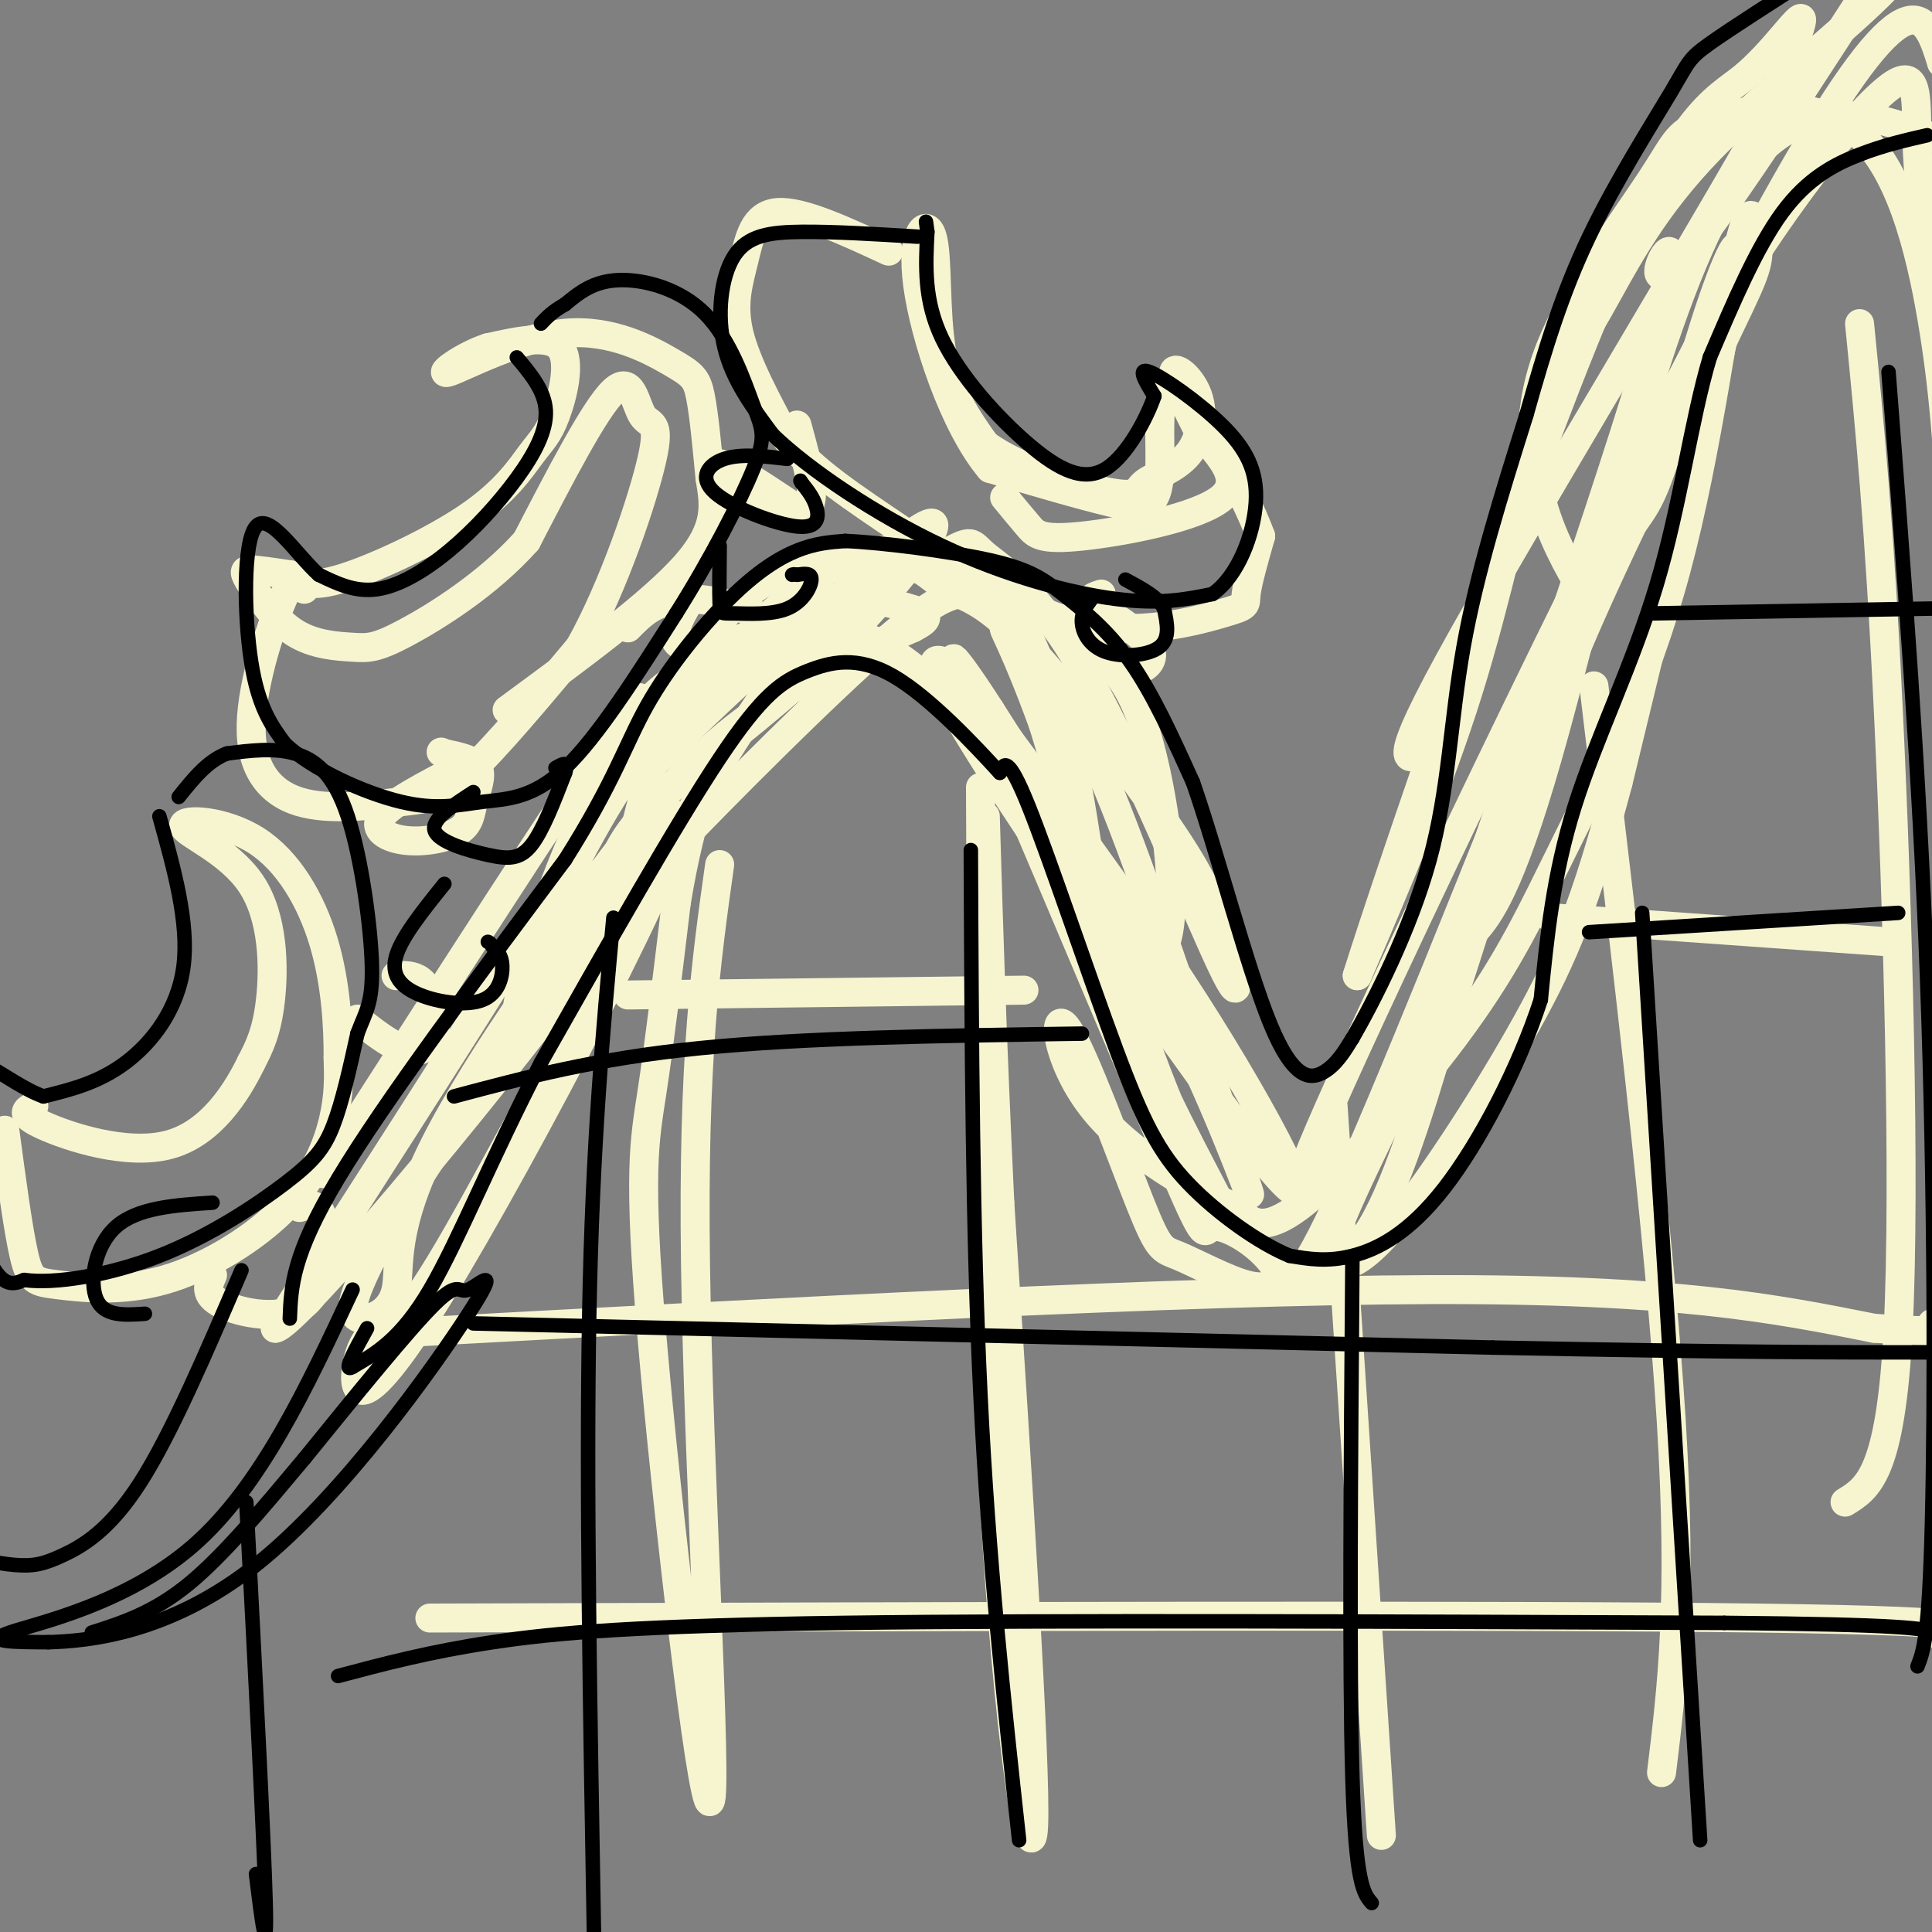 <svg viewBox='0 0 400 400' version='1.1' xmlns='http://www.w3.org/2000/svg' xmlns:xlink='http://www.w3.org/1999/xlink'><rect x="0" y="0" width="400" height="400" fill="#808080" stroke="none"/><g fill='none' stroke='rgb(247,245,208)' stroke-width='6' stroke-linecap='round' stroke-linejoin='round'><path d='M67,243c25.095,-39.083 50.190,-78.167 60,-92c9.810,-13.833 4.333,-2.417 2,4c-2.333,6.417 -1.524,7.833 -13,27c-11.476,19.167 -35.238,56.083 -59,93'/><path d='M57,275c3.989,-0.295 43.462,-47.533 63,-74c19.538,-26.467 19.142,-32.164 9,-21c-10.142,11.164 -30.030,39.188 -39,57c-8.970,17.812 -7.023,25.414 -8,30c-0.977,4.586 -4.878,6.158 -7,6c-2.122,-0.158 -2.463,-2.045 -1,-6c1.463,-3.955 4.732,-9.977 8,-16'/><path d='M82,251c17.337,-26.794 56.678,-85.780 59,-82c2.322,3.780 -32.375,70.325 -50,99c-17.625,28.675 -18.179,19.478 -17,14c1.179,-5.478 4.089,-7.239 7,-9'/><path d='M81,273c1.658,-0.579 2.304,2.472 14,-18c11.696,-20.472 34.443,-64.467 51,-92c16.557,-27.533 26.923,-38.604 35,-46c8.077,-7.396 13.866,-11.116 12,-7c-1.866,4.116 -11.387,16.070 -23,27c-11.613,10.930 -25.318,20.837 -33,28c-7.682,7.163 -9.341,11.581 -11,16'/><path d='M126,181c-3.036,5.713 -5.128,11.994 -9,19c-3.872,7.006 -9.526,14.737 -10,11c-0.474,-3.737 4.232,-18.944 9,-31c4.768,-12.056 9.600,-20.963 13,-27c3.400,-6.037 5.370,-9.206 13,-14c7.630,-4.794 20.922,-11.213 28,-14c7.078,-2.787 7.944,-1.943 11,-1c3.056,0.943 8.302,1.984 10,3c1.698,1.016 -0.151,2.008 -2,3'/><path d='M189,130c-7.926,3.572 -26.743,11.001 -43,26c-16.257,14.999 -29.956,37.567 -34,42c-4.044,4.433 1.565,-9.268 9,-23c7.435,-13.732 16.696,-27.495 26,-35c9.304,-7.505 18.652,-8.753 28,-10'/><path d='M175,130c11.846,3.998 27.461,18.993 38,32c10.539,13.007 16.004,24.027 20,30c3.996,5.973 6.525,6.900 8,4c1.475,-2.900 1.897,-9.627 1,-19c-0.897,-9.373 -3.113,-21.392 -6,-29c-2.887,-7.608 -6.443,-10.804 -10,-14'/><path d='M226,134c-4.348,-4.197 -10.218,-7.691 -19,-13c-8.782,-5.309 -20.478,-12.433 -37,-2c-16.522,10.433 -37.871,38.424 -40,43c-2.129,4.576 14.963,-14.264 29,-26c14.037,-11.736 25.018,-16.368 36,-21'/><path d='M195,115c6.782,-3.776 5.737,-2.717 9,0c3.263,2.717 10.833,7.091 21,25c10.167,17.909 22.932,49.351 28,60c5.068,10.649 2.441,0.504 0,-7c-2.441,-7.504 -4.696,-12.366 -12,-23c-7.304,-10.634 -19.658,-27.038 -28,-36c-8.342,-8.962 -12.671,-10.481 -17,-12'/><path d='M196,122c-4.597,-3.610 -7.591,-6.635 -16,-7c-8.409,-0.365 -22.234,1.930 -32,15c-9.766,13.070 -15.473,36.916 -18,48c-2.527,11.084 -1.873,9.407 9,-2c10.873,-11.407 31.964,-32.545 44,-43c12.036,-10.455 15.018,-10.228 18,-10'/><path d='M201,123c3.871,-2.826 4.548,-4.890 8,1c3.452,5.890 9.679,19.733 13,34c3.321,14.267 3.735,28.958 10,47c6.265,18.042 18.379,39.434 21,45c2.621,5.566 -4.251,-4.696 -12,-24c-7.749,-19.304 -16.374,-47.652 -25,-76'/><path d='M216,150c-6.061,-16.651 -8.713,-20.279 -8,-20c0.713,0.279 4.790,4.464 9,10c4.210,5.536 8.551,12.422 17,35c8.449,22.578 21.005,60.848 24,70c2.995,9.152 -3.573,-10.814 -14,-32c-10.427,-21.186 -24.714,-43.593 -39,-66'/><path d='M205,147c-8.623,-13.484 -10.681,-14.193 -2,-2c8.681,12.193 28.100,37.289 44,62c15.900,24.711 28.281,49.038 17,36c-11.281,-13.038 -46.223,-63.439 -61,-87c-14.777,-23.561 -9.388,-20.280 -4,-17'/><path d='M199,139c8.176,18.026 30.616,71.590 41,96c10.384,24.410 8.711,19.667 11,19c2.289,-0.667 8.539,2.744 12,7c3.461,4.256 4.132,9.359 14,-12c9.868,-21.359 28.934,-69.179 48,-117'/><path d='M325,132c10.781,-23.230 13.735,-22.804 17,-30c3.265,-7.196 6.841,-22.014 11,-35c4.159,-12.986 8.903,-24.139 6,-8c-2.903,16.139 -13.451,59.569 -24,103'/><path d='M335,162c-6.636,25.006 -11.226,36.020 -19,50c-7.774,13.980 -18.731,30.927 -26,40c-7.269,9.073 -10.848,10.271 -13,10c-2.152,-0.271 -2.876,-2.011 3,-15c5.876,-12.989 18.351,-37.228 26,-56c7.649,-18.772 10.471,-32.078 18,-51c7.529,-18.922 19.764,-43.461 32,-68'/><path d='M356,72c6.879,-14.403 8.076,-16.411 8,-21c-0.076,-4.589 -1.424,-11.760 -4,0c-2.576,11.760 -6.381,42.452 -13,67c-6.619,24.548 -16.053,42.951 -23,57c-6.947,14.049 -11.409,23.744 -21,37c-9.591,13.256 -24.312,30.073 -33,37c-8.688,6.927 -11.344,3.963 -14,1'/><path d='M256,250c-8.434,-3.086 -22.519,-11.301 -30,-21c-7.481,-9.699 -8.359,-20.882 -5,-16c3.359,4.882 10.953,25.828 15,36c4.047,10.172 4.546,9.568 8,11c3.454,1.432 9.864,4.899 14,6c4.136,1.101 5.998,-0.165 10,-1c4.002,-0.835 10.143,-1.239 16,-11c5.857,-9.761 11.428,-28.881 17,-48'/><path d='M301,206c5.163,-15.629 9.571,-30.702 17,-53c7.429,-22.298 17.878,-51.822 32,-78c14.122,-26.178 31.918,-49.009 40,-56c8.082,-6.991 6.452,1.860 7,13c0.548,11.140 3.274,24.570 6,38'/><path d='M403,70c1.000,7.667 0.500,7.833 0,8'/><path d='M404,106c-0.735,-12.587 -1.470,-25.174 -4,-40c-2.530,-14.826 -6.856,-31.892 -16,-39c-9.144,-7.108 -23.108,-4.258 -30,-2c-6.892,2.258 -6.713,3.925 -12,12c-5.287,8.075 -16.039,22.559 -21,35c-4.961,12.441 -4.132,22.840 -2,31c2.132,8.160 5.566,14.080 9,20'/><path d='M149,179c-2.809,19.946 -5.617,39.892 -5,83c0.617,43.108 4.660,109.380 3,111c-1.660,1.620 -9.024,-61.410 -12,-96c-2.976,-34.590 -1.565,-40.740 0,-51c1.565,-10.260 3.282,-24.630 5,-39'/><path d='M140,187c1.667,-10.167 3.333,-16.083 5,-22'/><path d='M203,163c0.222,53.244 0.444,106.489 3,150c2.556,43.511 7.444,77.289 8,65c0.556,-12.289 -3.222,-70.644 -7,-129'/><path d='M207,249c-1.667,-34.833 -2.333,-57.417 -3,-80'/><path d='M276,229c0.000,0.000 10.000,151.000 10,151'/><path d='M330,142c6.833,57.250 13.667,114.500 16,152c2.333,37.500 0.167,55.250 -2,73'/><path d='M385,67c2.067,20.889 4.133,41.778 6,81c1.867,39.222 3.533,96.778 2,127c-1.533,30.222 -6.267,33.111 -11,36'/><path d='M273,241c-4.467,6.000 -8.933,12.000 11,-31c19.933,-43.000 64.267,-135.000 88,-176c23.733,-41.000 26.867,-31.000 30,-21'/><path d='M402,13c5.167,-2.500 3.083,1.750 1,6'/><path d='M404,30c-16.351,-6.595 -32.702,-13.190 -47,11c-14.298,24.190 -26.542,79.167 -35,110c-8.458,30.833 -13.131,37.524 -16,41c-2.869,3.476 -3.935,3.738 -5,4'/><path d='M301,196c7.810,-24.520 29.836,-87.820 39,-118c9.164,-30.180 5.467,-27.241 4,-24c-1.467,3.241 -0.705,6.783 9,-6c9.705,-12.783 28.352,-41.892 47,-71'/><path d='M400,-23c7.990,-11.308 4.466,-4.076 2,2c-2.466,6.076 -3.876,10.998 -13,20c-9.124,9.002 -25.964,22.083 -37,34c-11.036,11.917 -16.267,22.668 -21,31c-4.733,8.332 -8.966,14.243 -13,27c-4.034,12.757 -7.867,32.359 -14,52c-6.133,19.641 -14.567,39.320 -23,59'/><path d='M281,202c6.171,-19.775 33.097,-98.713 50,-139c16.903,-40.287 23.781,-41.923 30,-47c6.219,-5.077 11.777,-13.593 12,-12c0.223,1.593 -4.888,13.297 -10,25'/><path d='M363,29c-15.467,27.178 -49.133,82.622 -63,108c-13.867,25.378 -7.933,20.689 -2,16'/><path d='M82,276c81.500,-4.417 163.000,-8.833 214,-9c51.000,-0.167 71.500,3.917 92,8'/><path d='M388,275c17.333,1.167 14.667,0.083 12,-1'/><path d='M89,335c111.417,-0.333 222.833,-0.667 275,0c52.167,0.667 45.083,2.333 38,4'/><path d='M130,206c0.000,0.000 82.000,-1.000 82,-1'/><path d='M321,190c0.000,0.000 70.000,5.000 70,5'/><path d='M63,122c-0.745,-2.151 -1.490,-4.303 -4,1c-2.510,5.303 -6.786,18.059 -7,27c-0.214,8.941 3.633,14.067 10,16c6.367,1.933 15.253,0.674 21,0c5.747,-0.674 8.356,-0.764 14,-6c5.644,-5.236 14.322,-15.618 23,-26'/><path d='M120,134c7.038,-12.488 13.134,-30.708 15,-39c1.866,-8.292 -0.498,-6.656 -2,-9c-1.502,-2.344 -2.144,-8.670 -6,-5c-3.856,3.670 -10.928,17.335 -18,31'/><path d='M109,112c-7.937,8.908 -18.780,15.679 -25,19c-6.220,3.321 -7.816,3.194 -11,3c-3.184,-0.194 -7.957,-0.454 -12,-3c-4.043,-2.546 -7.358,-7.378 -9,-10c-1.642,-2.622 -1.612,-3.035 0,-3c1.612,0.035 4.806,0.517 8,1'/><path d='M60,119c2.058,0.978 3.204,2.921 10,1c6.796,-1.921 19.244,-7.708 27,-13c7.756,-5.292 10.821,-10.089 13,-13c2.179,-2.911 3.471,-3.938 5,-8c1.529,-4.062 3.294,-11.161 1,-14c-2.294,-2.839 -8.647,-1.420 -15,0'/><path d='M101,72c-5.256,1.700 -10.894,5.950 -8,5c2.894,-0.950 14.322,-7.100 24,-8c9.678,-0.900 17.606,3.450 22,6c4.394,2.550 5.256,3.300 6,7c0.744,3.700 1.372,10.350 2,17'/><path d='M147,99c0.844,5.311 1.956,10.089 -5,18c-6.956,7.911 -21.978,18.956 -37,30'/><path d='M184,52c-9.018,-4.196 -18.036,-8.393 -23,-8c-4.964,0.393 -5.875,5.375 -7,10c-1.125,4.625 -2.464,8.893 -1,15c1.464,6.107 5.732,14.054 10,22'/><path d='M163,91c5.267,6.528 13.433,11.849 24,19c10.567,7.151 23.533,16.133 36,19c12.467,2.867 24.433,-0.382 30,-2c5.567,-1.618 4.733,-1.605 5,-4c0.267,-2.395 1.633,-7.197 3,-12'/><path d='M261,111c-3.510,-9.640 -13.786,-27.738 -18,-30c-4.214,-2.262 -2.365,11.314 -3,18c-0.635,6.686 -3.753,6.482 -10,5c-6.247,-1.482 -15.624,-4.241 -25,-7'/><path d='M205,97c-7.443,-8.761 -13.552,-27.163 -15,-38c-1.448,-10.837 1.764,-14.110 3,-10c1.236,4.110 0.496,15.603 2,24c1.504,8.397 5.252,13.699 9,19'/><path d='M204,92c6.987,5.272 19.955,8.951 26,10c6.045,1.049 5.167,-0.534 7,-2c1.833,-1.466 6.378,-2.816 9,-6c2.622,-3.184 3.321,-8.203 2,-12c-1.321,-3.797 -4.663,-6.370 -5,-5c-0.337,1.370 2.332,6.685 5,12'/><path d='M248,89c3.504,4.530 9.764,9.853 5,14c-4.764,4.147 -20.552,7.116 -29,8c-8.448,0.884 -9.557,-0.319 -11,-2c-1.443,-1.681 -3.222,-3.841 -5,-6'/><path d='M163,104c-5.681,-3.786 -11.362,-7.573 -14,-8c-2.638,-0.427 -2.233,2.504 1,5c3.233,2.496 9.293,4.557 13,5c3.707,0.443 5.059,-0.730 5,-4c-0.059,-3.270 -1.530,-8.635 -3,-14'/><path d='M228,123c-1.292,0.397 -2.584,0.794 -4,3c-1.416,2.206 -2.957,6.220 -1,9c1.957,2.780 7.411,4.325 11,4c3.589,-0.325 5.311,-2.522 4,-5c-1.311,-2.478 -5.656,-5.239 -10,-8'/><path d='M95,159c-7.014,3.635 -14.028,7.269 -16,10c-1.972,2.731 1.099,4.558 5,5c3.901,0.442 8.633,-0.500 11,-2c2.367,-1.500 2.368,-3.558 3,-6c0.632,-2.442 1.895,-5.269 1,-7c-0.895,-1.731 -3.947,-2.365 -7,-3'/><path d='M92,156c-1.167,-0.500 -0.583,-0.250 0,0'/><path d='M143,124c-1.188,1.981 -2.376,3.962 -3,6c-0.624,2.038 -0.683,4.134 4,4c4.683,-0.134 14.107,-2.498 14,-5c-0.107,-2.502 -9.745,-5.144 -16,-5c-6.255,0.144 -9.128,3.072 -12,6'/><path d='M1,234c1.383,10.368 2.767,20.736 4,26c1.233,5.264 2.317,5.424 7,6c4.683,0.576 12.967,1.567 22,-1c9.033,-2.567 18.817,-8.691 25,-15c6.183,-6.309 8.767,-12.803 10,-18c1.233,-5.197 1.117,-9.099 1,-13'/><path d='M70,219c0.026,-6.249 -0.411,-15.372 -3,-24c-2.589,-8.628 -7.332,-16.762 -14,-21c-6.668,-4.238 -15.262,-4.579 -15,-3c0.262,1.579 9.378,5.079 14,12c4.622,6.921 4.749,17.263 4,24c-0.749,6.737 -2.375,9.868 -4,13'/><path d='M52,220c-2.940,6.048 -8.292,14.667 -17,17c-8.708,2.333 -20.774,-1.619 -26,-4c-5.226,-2.381 -3.613,-3.190 -2,-4'/><path d='M44,264c-0.929,2.048 -1.857,4.095 2,6c3.857,1.905 12.500,3.667 17,0c4.500,-3.667 4.857,-12.762 4,-17c-0.857,-4.238 -2.929,-3.619 -5,-3'/><path d='M74,211c3.171,2.483 6.341,4.967 9,6c2.659,1.033 4.805,0.617 6,-1c1.195,-1.617 1.437,-4.435 1,-7c-0.437,-2.565 -1.553,-4.876 -3,-6c-1.447,-1.124 -3.223,-1.062 -5,-1'/></g>
<g fill='none' stroke='rgb(0,0,0)' stroke-width='3' stroke-linecap='round' stroke-linejoin='round'><path d='M60,273c0.250,-6.583 0.500,-13.167 10,-29c9.500,-15.833 28.250,-40.917 47,-66'/><path d='M117,178c10.282,-16.278 12.488,-23.971 17,-32c4.512,-8.029 11.330,-16.392 17,-22c5.670,-5.608 10.191,-8.459 14,-10c3.809,-1.541 6.904,-1.770 10,-2'/><path d='M175,112c7.614,0.316 21.649,2.105 30,4c8.351,1.895 11.018,3.895 15,7c3.982,3.105 9.281,7.316 14,14c4.719,6.684 8.860,15.842 13,25'/><path d='M247,162c5.048,14.500 11.167,38.250 16,50c4.833,11.750 8.381,11.500 11,10c2.619,-1.500 4.310,-4.250 6,-7'/><path d='M280,215c4.286,-7.405 12.000,-22.417 16,-37c4.000,-14.583 4.286,-28.738 7,-44c2.714,-15.262 7.857,-31.631 13,-48'/><path d='M316,86c3.979,-14.099 7.427,-25.346 13,-37c5.573,-11.654 13.270,-23.715 17,-30c3.730,-6.285 3.494,-6.796 8,-10c4.506,-3.204 13.753,-9.102 23,-15'/><path d='M377,-6c4.833,-2.500 5.417,-1.250 6,0'/><path d='M399,28c-4.467,1.022 -8.933,2.044 -14,4c-5.067,1.956 -10.733,4.844 -16,12c-5.267,7.156 -10.133,18.578 -15,30'/><path d='M354,74c-3.881,13.012 -6.083,30.542 -11,47c-4.917,16.458 -12.548,31.845 -17,46c-4.452,14.155 -5.726,27.077 -7,40'/><path d='M319,207c-4.631,14.179 -12.708,29.625 -20,39c-7.292,9.375 -13.798,12.679 -19,14c-5.202,1.321 -9.101,0.661 -13,0'/><path d='M267,260c-6.126,-2.475 -14.941,-8.663 -21,-15c-6.059,-6.337 -9.362,-12.821 -15,-28c-5.638,-15.179 -13.611,-39.051 -18,-50c-4.389,-10.949 -5.195,-8.974 -6,-7'/><path d='M207,160c-4.989,-5.466 -14.461,-15.630 -22,-20c-7.539,-4.370 -13.145,-2.946 -18,-1c-4.855,1.946 -8.959,4.413 -18,18c-9.041,13.587 -23.021,38.293 -37,63'/><path d='M112,220c-10.156,19.533 -17.044,36.867 -23,47c-5.956,10.133 -10.978,13.067 -16,16'/><path d='M73,283c-2.167,1.333 0.417,-3.333 3,-8'/><path d='M127,190c-2.167,23.333 -4.333,46.667 -5,82c-0.667,35.333 0.167,82.667 1,130'/><path d='M123,402c0.167,21.667 0.083,10.833 0,0'/><path d='M201,176c0.167,39.417 0.333,78.833 2,113c1.667,34.167 4.833,63.083 8,92'/><path d='M280,261c-0.333,42.417 -0.667,84.833 0,107c0.667,22.167 2.333,24.083 4,26'/><path d='M340,189c0.000,0.000 12.000,192.000 12,192'/><path d='M391,77c3.200,41.422 6.400,82.844 8,126c1.600,43.156 1.600,88.044 1,112c-0.600,23.956 -1.800,26.978 -3,30'/><path d='M94,227c14.667,-3.917 29.333,-7.833 51,-10c21.667,-2.167 50.333,-2.583 79,-3'/><path d='M98,274c0.000,0.000 211.000,5.000 211,5'/><path d='M309,279c50.333,1.000 70.667,1.000 91,1'/><path d='M329,193c0.000,0.000 64.000,-4.000 64,-4'/><path d='M342,127c0.000,0.000 58.000,-1.000 58,-1'/><path d='M70,347c9.444,-2.511 18.889,-5.022 32,-7c13.111,-1.978 29.889,-3.422 73,-4c43.111,-0.578 112.556,-0.289 182,0'/><path d='M357,336c37.667,0.333 40.833,1.167 44,2'/><path d='M190,49c-8.679,-0.530 -17.357,-1.060 -24,-1c-6.643,0.060 -11.250,0.708 -14,5c-2.750,4.292 -3.643,12.226 -2,19c1.643,6.774 5.821,12.387 10,18'/><path d='M160,90c7.560,7.321 21.458,16.625 35,23c13.542,6.375 26.726,9.821 36,11c9.274,1.179 14.637,0.089 20,-1'/><path d='M251,123c5.314,-3.679 8.600,-12.378 9,-19c0.400,-6.622 -2.085,-11.167 -7,-16c-4.915,-4.833 -12.262,-9.952 -15,-11c-2.738,-1.048 -0.869,1.976 1,5'/><path d='M239,82c-1.418,4.193 -5.463,12.175 -10,15c-4.537,2.825 -9.568,0.491 -16,-5c-6.432,-5.491 -14.266,-14.140 -18,-22c-3.734,-7.860 -3.367,-14.930 -3,-22'/><path d='M192,48c-0.500,-3.667 -0.250,-1.833 0,0'/><path d='M163,95c-4.789,-0.557 -9.579,-1.113 -13,0c-3.421,1.113 -5.474,3.896 -2,7c3.474,3.104 12.474,6.528 17,7c4.526,0.472 4.579,-2.008 4,-4c-0.579,-1.992 -1.789,-3.496 -3,-5'/><path d='M166,100c-0.500,-0.833 -0.250,-0.417 0,0'/><path d='M226,124c-1.089,1.452 -2.179,2.905 -2,5c0.179,2.095 1.625,4.833 5,6c3.375,1.167 8.679,0.762 11,-1c2.321,-1.762 1.661,-4.881 1,-8'/><path d='M241,126c-1.167,-2.333 -4.583,-4.167 -8,-6'/><path d='M107,74c2.892,3.450 5.783,6.900 6,11c0.217,4.100 -2.241,8.852 -6,14c-3.759,5.148 -8.820,10.694 -14,15c-5.180,4.306 -10.480,7.373 -15,8c-4.520,0.627 -8.260,-1.187 -12,-3'/><path d='M66,119c-4.655,-4.190 -10.292,-13.167 -13,-10c-2.708,3.167 -2.488,18.476 -1,28c1.488,9.524 4.244,13.262 7,17'/><path d='M59,154c5.686,5.338 16.400,10.183 24,12c7.600,1.817 12.085,0.604 17,0c4.915,-0.604 10.262,-0.601 17,-7c6.738,-6.399 14.869,-19.199 23,-32'/><path d='M140,127c7.087,-11.231 13.305,-23.308 16,-30c2.695,-6.692 1.867,-8.000 0,-13c-1.867,-5.000 -4.772,-13.692 -10,-19c-5.228,-5.308 -12.779,-7.231 -18,-7c-5.221,0.231 -8.110,2.615 -11,5'/><path d='M117,63c-2.667,1.500 -3.833,2.750 -5,4'/><path d='M98,164c-4.399,2.845 -8.798,5.690 -8,8c0.798,2.310 6.792,4.083 11,5c4.208,0.917 6.631,0.976 9,-2c2.369,-2.976 4.685,-8.988 7,-15'/><path d='M117,160c0.833,-2.667 -0.583,-1.833 -2,-1'/><path d='M149,113c-0.051,4.861 -0.102,9.722 0,12c0.102,2.278 0.357,1.971 3,2c2.643,0.029 7.673,0.392 11,-1c3.327,-1.392 4.951,-4.541 5,-6c0.049,-1.459 -1.475,-1.230 -3,-1'/><path d='M165,119c-0.667,-0.167 -0.833,-0.083 -1,0'/><path d='M33,169c3.067,11.022 6.133,22.044 5,31c-1.133,8.956 -6.467,15.844 -12,20c-5.533,4.156 -11.267,5.578 -17,7'/><path d='M9,227c-7.464,-2.607 -17.625,-12.625 -20,-7c-2.375,5.625 3.036,26.893 7,37c3.964,10.107 6.482,9.054 9,8'/><path d='M5,265c6.301,0.884 17.555,-0.907 28,-5c10.445,-4.093 20.081,-10.486 26,-15c5.919,-4.514 8.120,-7.147 10,-12c1.880,-4.853 3.440,-11.927 5,-19'/><path d='M74,214c1.625,-4.439 3.188,-6.035 3,-14c-0.188,-7.965 -2.128,-22.298 -5,-31c-2.872,-8.702 -6.678,-11.772 -11,-13c-4.322,-1.228 -9.161,-0.614 -14,0'/><path d='M47,156c-4.000,1.500 -7.000,5.250 -10,9'/><path d='M92,183c-4.434,5.514 -8.868,11.027 -10,15c-1.132,3.973 1.037,6.405 5,8c3.963,1.595 9.721,2.352 13,1c3.279,-1.352 4.080,-4.815 4,-7c-0.080,-2.185 -1.040,-3.093 -2,-4'/><path d='M102,196c-0.500,-0.833 -0.750,-0.917 -1,-1'/><path d='M44,249c-7.778,0.511 -15.556,1.022 -20,5c-4.444,3.978 -5.556,11.422 -4,15c1.556,3.578 5.778,3.289 10,3'/><path d='M50,263c-7.271,16.974 -14.542,33.949 -21,44c-6.458,10.051 -12.102,13.179 -16,15c-3.898,1.821 -6.049,2.337 -10,2c-3.951,-0.337 -9.700,-1.525 -14,-4c-4.300,-2.475 -7.150,-6.238 -10,-10'/><path d='M-21,310c-1.667,-2.000 -0.833,-2.000 0,-2'/><path d='M73,267c-9.533,20.422 -19.067,40.844 -33,53c-13.933,12.156 -32.267,16.044 -38,18c-5.733,1.956 1.133,1.978 8,2'/><path d='M10,340c8.314,-0.226 25.098,-1.790 43,-16c17.902,-14.210 36.922,-41.067 44,-52c7.078,-10.933 2.213,-5.944 0,-5c-2.213,0.944 -1.775,-2.159 -7,3c-5.225,5.159 -16.112,18.579 -27,32'/><path d='M63,302c-8.644,10.311 -16.756,20.089 -24,26c-7.244,5.911 -13.622,7.956 -20,10'/><path d='M51,311c1.833,35.083 3.667,70.167 4,83c0.333,12.833 -0.833,3.417 -2,-6'/></g>
</svg>